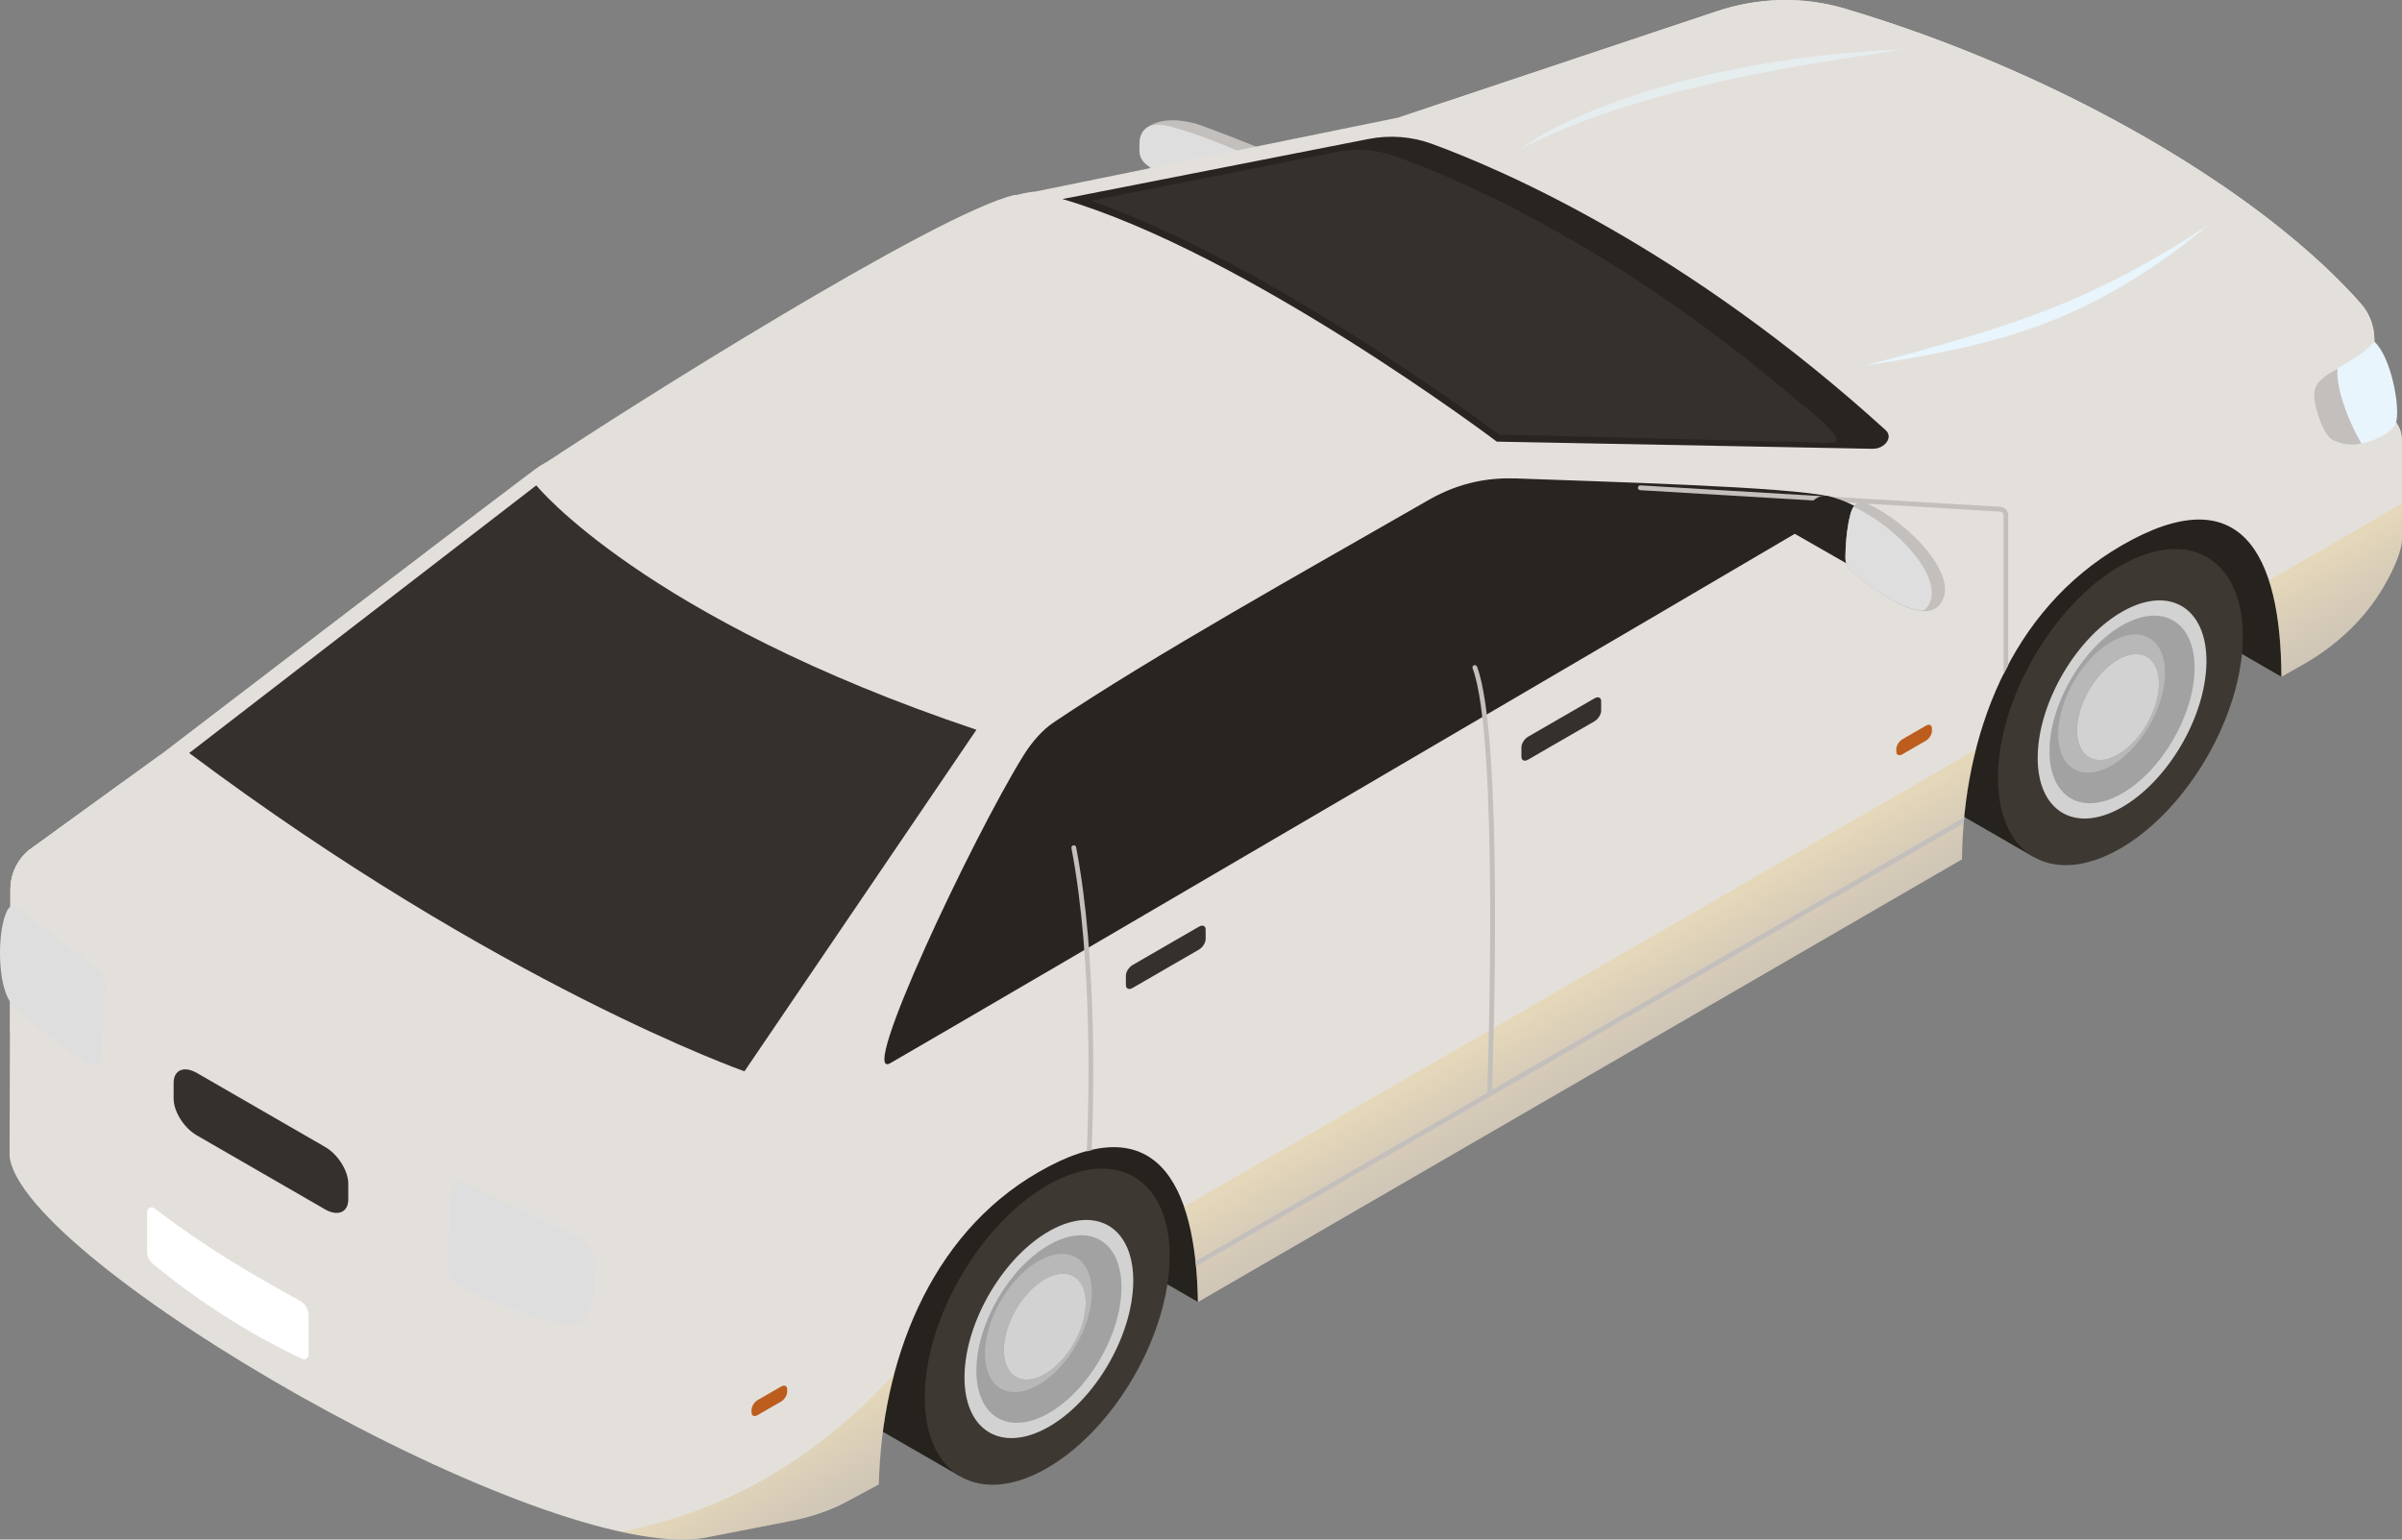 <?xml version="1.0" encoding="UTF-8"?><svg xmlns="http://www.w3.org/2000/svg" xmlns:xlink="http://www.w3.org/1999/xlink" viewBox="0 0 260.77 167.16"><rect x="0" y="0" width="260.77" height="167.16" fill="#808080" stroke="none"/><defs><style>.cls-1{fill:#34312c;}.cls-2{fill:url(#_裼_胙琅韃_1268);opacity:.2;}.cls-2,.cls-3{mix-blend-mode:screen;}.cls-4{fill:#3e3832;}.cls-5{fill:#a3a2a2;}.cls-6{fill:#e8f5fc;}.cls-7{fill:#fff;}.cls-8{fill:#282422;}.cls-9{fill:#e3e0dc;}.cls-10{isolation:isolate;}.cls-3{opacity:.6;}.cls-11{fill:#dedede;}.cls-12{fill:#bd5d1d;}.cls-13{fill:#d2d2d2;}.cls-14{fill:#b9b8b8;}.cls-15{fill:#c3bfbc;}.cls-16{fill:#26231e;}</style><linearGradient id="_裼_胙琅韃_1268" x1="6040.52" y1="110.48" x2="6032.71" y2="124" gradientTransform="translate(6204.61) rotate(-180) scale(1 -1)" gradientUnits="userSpaceOnUse"><stop offset="0" stop-color="#efbc32"/><stop offset=".2" stop-color="#c6992c"/><stop offset=".45" stop-color="#997325"/><stop offset=".68" stop-color="#795720"/><stop offset=".87" stop-color="#65471e"/><stop offset="1" stop-color="#5e411d"/></linearGradient></defs><g class="cls-10"><g id="_レイヤー_2"><g id="car02"><g id="_6"><path class="cls-15" d="M124.42,17.84c-.47-.39-.73-.95-.72-1.56.01-.69.02-.32.1-1.36.25-1,1.91-2.58,6.01-1.5.6.16,6.7,2.49,7.25,2.83,4.09,2.53-3.81,5.83-4.7,5.85-2.23.05-5.61-2.35-7.94-4.27Z"/><path class="cls-11" d="M127.1,13.75c3.01.76,7.34,2.63,7.69,2.83l-2.6,5.47c-2.23-.05-5.49-2.34-7.77-4.22-.47-.39-.73-.97-.72-1.59.01-.71-.31-3.44,3.4-2.5Z"/><polygon class="cls-16" points="240.13 47.46 248.42 53.92 250.79 61.57 250.79 66.85 247.68 73.48 219.21 57.04 240.13 47.46"/><polygon class="cls-16" points="122.52 115.36 130.82 121.83 133.19 129.47 133.19 134.75 130.08 141.38 101.61 124.94 122.52 115.36"/><g id="Axonometric_Cylinder"><path class="cls-16" d="M105.37,123.9c3.71-2.14,7.07-2.32,9.48-.88l8.32,4.8-18.97,32.45-8.32-4.8c-2.35-1.41-3.81-4.37-3.81-8.55,0-8.48,5.95-18.78,13.29-23.02Z"/><path id="Cylinder_face" class="cls-4" d="M100.4,151.72c0,8.48,5.95,11.91,13.29,7.67s13.29-14.54,13.29-23.02c0-8.48-5.95-11.91-13.29-7.67-7.34,4.24-13.29,14.54-13.29,23.02Z"/></g><g class="cls-10"><path class="cls-13" d="M113.71,155c5.06-2.8,9.23-9.86,9.32-15.77.09-5.91-3.94-8.43-9-5.63-5.06,2.8-9.23,9.86-9.32,15.77-.09,5.91,3.94,8.43,9,5.63Z"/><path class="cls-5" d="M113.74,153.5c4.35-2.41,7.93-8.48,8.01-13.56.08-5.08-3.39-7.25-7.74-4.84-4.35,2.41-7.93,8.47-8.01,13.56-.08,5.08,3.39,7.25,7.74,4.84Z"/><path class="cls-13" d="M113.35,149.24c2.46-1.36,4.48-4.79,4.53-7.66.04-2.87-1.91-4.1-4.37-2.74-2.46,1.36-4.48,4.79-4.53,7.66-.04,2.87,1.91,4.1,4.37,2.74Z"/><path class="cls-14" d="M106.94,146.85c0,.15,0,.3,0,.45.15,3.42,2.62,4.82,5.69,3.12,3.2-1.77,5.84-6.24,5.9-9.98.06-3.74-2.49-5.34-5.69-3.57-1.7.94-3.24,2.64-4.32,4.58-.96,1.72-1.55,3.64-1.58,5.4ZM108.98,146.5c.01-.67.13-1.38.34-2.08.21-.7.51-1.4.88-2.06.83-1.49,2.01-2.79,3.31-3.52,2.46-1.36,4.41-.13,4.37,2.74-.04,2.87-2.07,6.3-4.53,7.66-2.36,1.3-4.25.23-4.37-2.39,0-.11,0-.23,0-.34Z"/></g><g id="Axonometric_Cylinder-2"><path class="cls-16" d="M221.87,56.63c3.71-2.14,7.07-2.32,9.48-.88l8.32,4.8-18.97,32.45-8.32-4.8c-2.35-1.41-3.81-4.37-3.81-8.55,0-8.48,5.95-18.78,13.29-23.02Z"/><path id="Cylinder_face-2" class="cls-4" d="M216.91,84.45c0,8.48,5.95,11.91,13.29,7.67,7.34-4.24,13.29-14.54,13.29-23.02s-5.95-11.91-13.29-7.67c-7.34,4.24-13.29,14.54-13.29,23.02Z"/></g><g class="cls-10"><path class="cls-13" d="M230.22,87.73c5.06-2.8,9.23-9.86,9.32-15.77.09-5.91-3.94-8.43-9-5.63-5.06,2.8-9.23,9.86-9.32,15.77-.09,5.91,3.94,8.43,9,5.63Z"/><path class="cls-5" d="M230.24,86.23c4.35-2.41,7.93-8.47,8.01-13.56.08-5.08-3.39-7.25-7.74-4.84-4.35,2.41-7.93,8.47-8.01,13.56-.08,5.08,3.39,7.25,7.74,4.84Z"/><path class="cls-13" d="M229.86,81.97c2.46-1.36,4.48-4.79,4.53-7.66.04-2.87-1.91-4.1-4.37-2.74-2.46,1.36-4.48,4.79-4.53,7.66-.04,2.87,1.91,4.1,4.37,2.74Z"/><path class="cls-14" d="M223.45,79.59c0,.15,0,.3,0,.45.15,3.42,2.62,4.82,5.69,3.12,3.2-1.77,5.84-6.24,5.9-9.98.06-3.74-2.49-5.34-5.69-3.57-1.7.94-3.24,2.64-4.32,4.58-.96,1.72-1.55,3.64-1.58,5.4ZM225.48,79.23c.01-.67.13-1.38.34-2.08.21-.7.51-1.4.88-2.06.83-1.49,2.01-2.79,3.31-3.52,2.46-1.36,4.41-.13,4.37,2.74-.04,2.87-2.07,6.3-4.53,7.66-2.36,1.3-4.25.23-4.37-2.39,0-.11,0-.23,0-.34Z"/></g><path class="cls-9" d="M1.13,96.56c0-1.66.75-3.22,2.03-4.27l14.26-10.34s40.4-30.91,41.18-31.36l48.85-28.2c1.53-.88,3.23-1.43,4.99-1.6l39.45-8.04L186.36,1.23c4.51-1.51,9.38-1.65,13.94-.29,23.85,7.1,45.39,20.01,56.02,32.06,1.1,1.25,1.59,2.93,1.42,4.58-.14,1.38-.37,2.75-.09,3.85.77,2.99,3.12,4.27,3.12,6.26,0,4.07,0,6.03,0,10.8,0,1.22-.79,3.16-2,5.23-2.08,3.56-5.18,6.42-8.77,8.45l-2.32,1.31c-.07-13.4-4.42-21.73-17.34-14.26-12.1,6.99-17.21,20.67-17.34,34.08l-82.95,48.07c-.21-12.99-4.62-21.43-17.32-14.1-11.89,6.86-17.02,20.71-17.32,33.9l-3.14,1.69c-1.98,1.07-4.12,1.83-6.33,2.26l-9.51,1.86c-17.44,2.85-74.18-30-75.39-41.44l.08-28.99Z"/><path class="cls-9" d="M210.29,48.99l30.83-28.94c6.19,4.22,11.41,8.63,15.21,12.94,1.1,1.25,1.58,2.92,1.41,4.58-.14,1.38-.37,2.75-.09,3.85.62,2.42,2.28,3.72,2.89,5.18.43,1.05-.73,1.97-2.95,2.69-1.99.65-4.18.34-6.01-.69-4.1-2.31-8.77-3.41-13.47-3.12-13.05.82-27.83,3.49-27.83,3.49Z"/><path class="cls-9" d="M1.13,96.56c0-1.66.75-3.22,2.03-4.27l10.11-7.33c6.18,4.64,12.75,8.83,18.94,13.37,11.56,8.48,38.72,16.07,51.8,22.03-7.43,5.44-9.53,13.43-12.14,19.36-2.14,4.86-7.72,7.31-12.79,5.73C28.66,135.99,1.09,112.05,1.09,112.05l.04-15.49Z"/><path class="cls-9" d="M210.29,48.99c-30.7-29.32-58.38-36.25-58.38-36.25L186.36,1.23c4.51-1.51,9.38-1.65,13.94-.29,23.32,6.94,44.44,19.44,55.3,31.26,1.1,1.2.73,3.1-.73,3.81-10.05,4.89-29.39,10.71-44.59,12.99Z"/><path class="cls-2" d="M214.53,81.36c-.99,3.88-1.48,7.92-1.52,11.94l-82.95,48.07c-.07-4-.53-7.56-1.51-10.37l85.98-49.64ZM246.32,63.01c.93,2.83,1.35,6.41,1.37,10.47l2.32-1.31c3.59-2.03,6.69-4.89,8.77-8.45,1.21-2.07,2-4.01,2-5.23,0-1.51,0-2.72,0-3.83l-14.46,8.35ZM67.41,166.3c3.57.78,6.67,1.07,9.03.68l9.51-1.86c2.5-.54,3.94-1.16,6.33-2.26l3.14-1.69c.09-4.01.64-8.09,1.68-12.01-8.68,9.49-18.64,15.02-29.69,17.14Z"/><path class="cls-9" d="M110.18,21.16c8.33,1.7,35.84,16.08,50.36,27.39.55.43.5,1.25-.13,1.54-12.5,5.79-37.97,19.72-49.58,27.87-1.11.78-19.06-5.44-32.59-13.22-11.98-6.88-19.13-14.4-18.69-14.69,7.81-5.26,42.27-27.02,50.64-28.89Z"/><path class="cls-9" d="M3.16,92.29l14.26-10.34c19.63,15.09,41.65,28.04,66.59,38.41l-15.6,11.03c-2.26,1.43-9.23-.87-17.96-4.74-14.18-6.3-26.94-13.82-39.55-22.87-7.58-5.44-9.75-7.48-9.75-7.48.08-1.56.79-3.02,2-4.02Z"/><path class="cls-8" d="M203.37,48.73l-40.87-.78s-27.08-20.43-47.15-26.34l33.22-6.52c2.29-.45,4.66-.28,6.86.52,7.82,2.86,27.68,11.45,49.28,31.09.88.8-.14,2.02-1.33,2.02Z"/><path class="cls-1" d="M198.89,48.07c.7-.09.58-.52.06-1.13-1.2-1.44-2.75-2.53-4.17-3.73-5.81-4.94-11.94-9.53-18.37-13.64-4.81-3.07-9.79-5.89-14.93-8.36-3.24-1.56-6.54-2.99-9.92-4.22-1.3-.47-2.67-.72-4.08-.72-.79,0-1.58.08-2.36.23l-26.68,5.29c18.66,6.51,41.91,23.6,44.32,25.39.14.1.7.02.86.02,2.94.07,5.89.15,8.83.22,4.37.11,8.74.22,13.1.33,3.58.09,7.17.18,10.75.27.8.02,1.62.1,2.42.06.06,0,.11,0,.17-.01Z"/><path class="cls-8" d="M164.72,51.95c-2.87-.11-6.12.32-9.63,2.34-13.65,7.84-29.86,16.87-40.71,24.15-1.17.79-2.34,2.07-3.34,3.7-5.6,9.09-17.98,35.37-14.38,33.29,11.33-6.54,90.04-52.65,101.37-59.34,1.74-1.03,1.24-2.01.71-2.15-4.24-1.11-25.57-1.66-34.02-1.99Z"/><path class="cls-1" d="M106,79.24l-25.18,37.08s-26.69-9.41-60.28-34.56l37.68-29.06s11.68,14.41,47.77,26.53Z"/><path class="cls-15" d="M116.53,91.78c.14-.03.28.07.3.21,2.37,12.36,1.88,28.36,1.68,32.89-.17.04-.35.09-.52.14.19-4.3.72-20.49-1.67-32.93-.03-.14.06-.28.2-.3ZM129.84,137.5l83.36-48.13c.02-.21.03-.42.05-.63l-51.27,29.6c.16-4.51,1.23-38.41-1.63-45.96-.05-.13-.2-.2-.33-.15-.13.05-.2.2-.15.33,2.87,7.59,1.68,43.53,1.59,46.09l-31.66,18.28c.02.19.03.38.05.57ZM218.02,72.21v-16.28c0-.47-.37-.86-.83-.9l-39.09-2.33c-.11-.02-.27.09-.28.24-.01.14.09.27.24.28l39.09,2.33c.2.02.36.19.36.39v17.29c.17-.34.34-.68.52-1.01Z"/><path class="cls-8" d="M198.38,53.85c1.78.34,4.05,1.58,4.75,2.21l-1.03,6.05-7.25-4.15c-.24-.17,1.44-4.51,3.54-4.11Z"/><path class="cls-15" d="M201.06,62.09c-.47-.39-.73-.95-.72-1.56.02-1.16.12-3.16.57-4.78.25-.91.77-1.57,1.81-1.08,4.75,2.25,9.38,7.4,8.27,10.27-1.35,3.47-6.67-.16-9.93-2.85Z"/><path class="cls-11" d="M200.34,60.53c.02-1.16.12-3.16.57-4.78.08-.28.19-.52.33-.73,4.8,2.26,9.43,7.41,8.32,10.28-.18.45-.42.77-.72,1-2.23-.05-5.49-2.34-7.77-4.22-.47-.39-.73-.95-.72-1.56Z"/><path class="cls-11" d="M1.76,98.51c-.31-.18-.71-.11-.89.2-1.2,1.97-1.28,8.56.51,10.4,2.79,2.86,7.12,5.72,8.31,6.4.55.32,1.24-.05,1.28-.68.13-1.87.36-5.26.48-7.66.05-.94-.43-1.82-1.25-2.3l-8.44-6.36Z"/><path class="cls-11" d="M49.02,129.26l-.49,7.9c-.04.59.24,1.79.73,2.11.65.42,11.83,6,14.02,4.15,1.3-1.09,1.24-3.9,1.36-5.96.06-1.11-.71-2.47-1.66-3.04l-12.45-5.97c-.64-.38-1.46.06-1.5.8Z"/><path class="cls-6" d="M253.15,47.72c-.9-.53-1.87-3.57-1.84-4.56.08-2.83,4.26-3.48,6.46-6.07,1.84,1.67,2.9,7.38,2.31,8.92-.45,1.16-4.36,3.24-6.94,1.71Z"/><path class="cls-15" d="M253.78,40.04c-.2,1.43.68,4.84,2.58,8.11-1.04.27-2.34.08-3.21-.43-.9-.53-1.91-3.34-1.91-4.9,0-1.28,1.16-2.06,2.55-2.78Z"/><path class="cls-1" d="M122.97,107.26l7.18-4.15c.41-.23.74-.75.74-1.16v-1.02c0-.41-.33-.55-.74-.31l-7.18,4.15c-.41.23-.74.75-.74,1.16v1.02c0,.41.33.55.74.31Z"/><path class="cls-1" d="M165.91,82.47l7.18-4.15c.41-.23.74-.75.74-1.16v-1.02c0-.41-.33-.55-.74-.31l-7.18,4.15c-.41.23-.74.75-.74,1.16v1.02c0,.41.33.55.74.31Z"/><path class="cls-12" d="M206.54,81.89l2.53-1.46c.37-.21.67-.69.67-1.06v-.29c0-.37-.3-.5-.67-.28l-2.53,1.46c-.37.21-.67.69-.67,1.06v.29c0,.37.3.5.67.28Z"/><path class="cls-12" d="M82.26,153.64l2.53-1.46c.37-.21.67-.69.67-1.06v-.29c0-.37-.3-.5-.67-.28l-2.53,1.46c-.37.21-.67.69-.67,1.06v.29c0,.37.3.5.67.28Z"/><path class="cls-1" d="M21.38,123.28l13.9,8.02c1.4.81,2.53.33,2.53-1.07v-1.72c0-1.4-1.13-3.19-2.53-3.99l-13.9-8.02c-1.4-.81-2.53-.33-2.53,1.07v1.72c0,1.4,1.13,3.19,2.53,3.99Z"/><path class="cls-7" d="M16.76,131.19c5.95,4.52,10.39,7.03,15.83,10.06.55.31.91.9.91,1.53v4.31c0,.36-.38.6-.71.45-6.03-2.85-11.47-6.43-16.18-10.31-.41-.34-.64-.83-.64-1.36,0-1.12,0-3.13,0-4.32,0-.4.47-.6.79-.36Z"/><path class="cls-6" d="M239.68,24.5c-13.23,10.84-23.23,13.03-37.3,15.21,17.85-4.67,25.17-7.38,37.3-15.21Z"/><g class="cls-3"><path class="cls-6" d="M206.63,5.38c-11.77,1.74-28.78,4.22-41.54,10.77,7.04-5.09,23.2-10.14,41.54-10.77Z"/></g></g></g></g></g></svg>